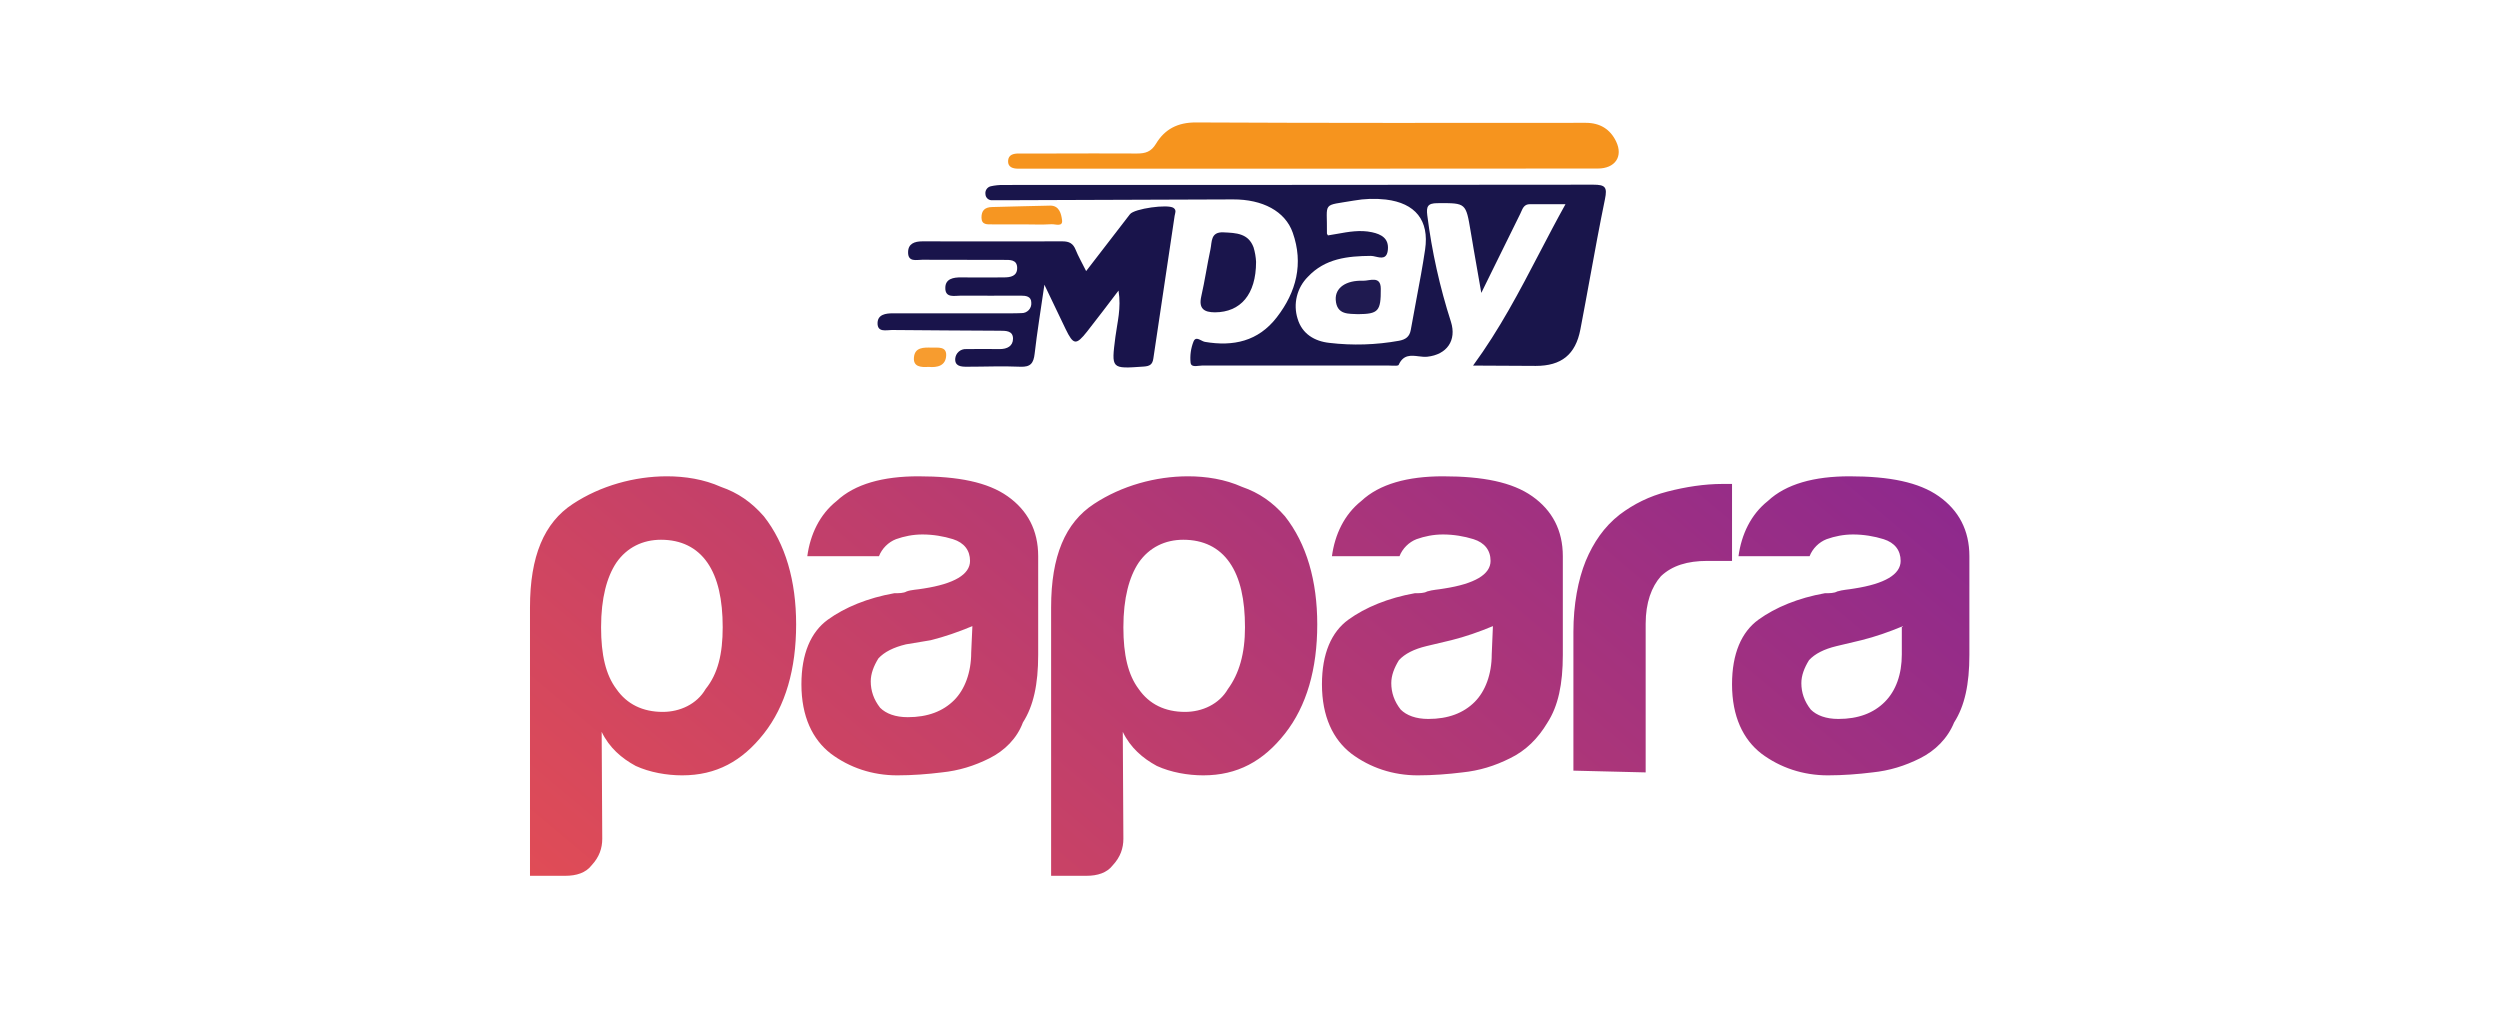 <svg width="245" height="100" viewBox="0 0 245 100" fill="none" xmlns="http://www.w3.org/2000/svg">
<path d="M128.545 16.53H100.782C100.45 16.53 100.115 16.53 99.78 16.53C99.259 16.53 98.766 16.384 98.792 15.771C98.818 15.159 99.316 15.044 99.835 15.044H102.984C105.796 15.044 108.611 15.021 111.426 15.044C112.262 15.044 112.809 14.875 113.285 14.091C114.144 12.659 115.415 11.992 117.202 12C129.937 12.063 142.671 12.046 155.408 12.037C156.806 12.037 157.802 12.664 158.378 13.861C159.094 15.348 158.269 16.516 156.591 16.516L128.545 16.53Z" fill="#F6941E"/>
<path d="M106.441 26.567C107.955 24.603 109.344 22.796 110.736 20.994C111.166 20.439 114.459 19.986 115.006 20.376C115.326 20.602 115.152 20.894 115.114 21.149C114.424 25.814 113.714 30.473 113.027 35.138C112.941 35.728 112.669 35.883 112.088 35.923C108.872 36.149 108.909 36.175 109.31 33.01C109.49 31.607 109.897 30.21 109.616 28.477C108.502 29.932 107.534 31.232 106.526 32.503C105.455 33.855 105.192 33.815 104.433 32.251C103.792 30.934 103.165 29.608 102.351 27.904C101.988 30.419 101.638 32.535 101.395 34.663C101.289 35.585 101.003 35.983 99.998 35.94C98.24 35.862 96.473 35.94 94.709 35.94C94.17 35.94 93.563 35.877 93.612 35.152C93.632 34.884 93.757 34.635 93.959 34.459C94.162 34.282 94.426 34.193 94.694 34.21C95.791 34.184 96.888 34.21 97.982 34.21C98.698 34.21 99.27 33.924 99.276 33.191C99.276 32.406 98.578 32.415 98.005 32.412C94.477 32.386 90.949 32.38 87.409 32.34C86.854 32.34 85.978 32.606 86 31.653C86.02 30.82 86.791 30.705 87.498 30.705H98.953C99.334 30.705 99.717 30.705 100.098 30.685C100.231 30.689 100.363 30.666 100.486 30.616C100.609 30.565 100.72 30.489 100.812 30.393C100.903 30.297 100.974 30.182 101.018 30.057C101.062 29.931 101.079 29.798 101.068 29.666C101.068 29.033 100.533 28.973 100.029 28.973C98.073 28.973 96.121 28.99 94.165 28.973C93.552 28.973 92.624 29.233 92.641 28.214C92.641 27.323 93.423 27.171 94.216 27.186C95.599 27.211 96.98 27.186 98.363 27.186C99.033 27.186 99.694 27.071 99.683 26.246C99.671 25.422 98.967 25.47 98.394 25.47C95.725 25.47 93.056 25.47 90.376 25.456C89.818 25.456 88.979 25.711 88.993 24.72C88.993 23.878 89.629 23.652 90.39 23.652C94.972 23.652 99.554 23.672 104.118 23.652C104.791 23.652 105.169 23.861 105.415 24.482C105.662 25.104 106.043 25.757 106.441 26.567Z" fill="#19144B"/>
<path d="M123.095 25.662C123.095 28.875 121.563 30.596 119.069 30.608C118.007 30.608 117.451 30.255 117.723 29.053C118.073 27.521 118.296 25.966 118.625 24.431C118.78 23.703 118.625 22.713 119.891 22.77C121.157 22.827 122.339 22.867 122.849 24.242C122.988 24.704 123.071 25.18 123.095 25.662Z" fill="#1A154C"/>
<path d="M100.215 21.988C99.216 21.988 98.211 21.988 97.22 21.988C96.751 21.988 96.198 22.049 96.186 21.338C96.175 20.628 96.519 20.302 97.231 20.29C99.133 20.253 101.034 20.176 102.933 20.15C103.84 20.15 104.004 21.009 104.078 21.547C104.193 22.275 103.428 21.954 103.056 21.974C102.116 22.034 101.166 21.988 100.215 21.988Z" fill="#F69622"/>
<path d="M90.998 35.956C90.256 36.005 89.483 35.956 89.566 35.037C89.643 34.012 90.539 34.049 91.315 34.066C91.914 34.081 92.747 33.926 92.727 34.808C92.696 35.856 91.854 36.037 90.998 35.956Z" fill="#F79C2F"/>
<path fill-rule="evenodd" clip-rule="evenodd" d="M150.879 24.77C148.924 28.519 146.976 32.254 144.361 35.827L150.509 35.859C153.009 35.859 154.403 34.756 154.876 32.291C155.198 30.616 155.505 28.938 155.812 27.26C156.284 24.674 156.757 22.087 157.287 19.513C157.53 18.336 157.316 18.099 156.142 18.099C136.877 18.118 117.614 18.127 98.354 18.127C97.929 18.12 97.504 18.163 97.088 18.256C96.923 18.296 96.778 18.397 96.683 18.539C96.587 18.68 96.548 18.852 96.573 19.021C96.575 19.105 96.594 19.188 96.629 19.264C96.665 19.34 96.715 19.409 96.777 19.465C96.84 19.521 96.913 19.564 96.993 19.591C97.072 19.618 97.156 19.629 97.24 19.622H98.386L120.839 19.542C123.725 19.53 125.95 20.693 126.689 22.803C127.755 25.828 127.053 28.611 125.117 31.108C123.307 33.445 120.867 33.98 118.073 33.502C117.968 33.484 117.85 33.424 117.729 33.361C117.437 33.212 117.128 33.054 116.964 33.471C116.702 34.133 116.604 34.849 116.678 35.558C116.724 35.935 117.13 35.889 117.495 35.849C117.604 35.836 117.71 35.824 117.801 35.824H136.111C136.193 35.824 136.289 35.829 136.388 35.833C136.691 35.847 137.022 35.862 137.07 35.758C137.525 34.733 138.278 34.826 139.025 34.917C139.311 34.952 139.597 34.987 139.865 34.96C141.806 34.753 142.766 33.353 142.193 31.538C141.098 28.136 140.321 24.64 139.873 21.094C139.773 20.264 139.893 19.911 140.861 19.911C140.909 19.911 140.956 19.911 141.002 19.91C143.653 19.896 143.661 19.896 144.12 22.655C144.184 23.014 144.243 23.369 144.303 23.727C144.337 23.933 144.371 24.139 144.406 24.347C144.533 25.085 144.663 25.823 144.801 26.608C144.916 27.264 145.038 27.954 145.168 28.705C145.481 28.069 145.785 27.449 146.082 26.842C147.095 24.775 148.033 22.863 148.983 20.956C149.017 20.888 149.048 20.815 149.08 20.741C149.235 20.385 149.396 20.012 149.916 20.012H153.418C152.537 21.593 151.707 23.182 150.879 24.77ZM130.081 22.973C130.096 22.999 130.116 23.03 130.137 23.07C130.439 23.024 130.742 22.97 131.046 22.916C132.168 22.714 133.302 22.51 134.458 22.76C135.377 22.958 136.111 23.365 136.013 24.456C135.929 25.411 135.349 25.276 134.824 25.154C134.655 25.115 134.492 25.077 134.352 25.077C132.056 25.094 129.856 25.332 128.175 27.125C127.647 27.651 127.273 28.313 127.095 29.038C126.916 29.762 126.941 30.522 127.165 31.234C127.603 32.723 128.831 33.447 130.28 33.602C132.555 33.872 134.858 33.801 137.113 33.393C137.743 33.273 138.141 33.007 138.258 32.322C138.431 31.327 138.618 30.333 138.806 29.34C139.113 27.713 139.42 26.086 139.661 24.45C140.082 21.589 138.696 19.902 135.816 19.556C134.772 19.438 133.717 19.471 132.683 19.656C131.096 19.929 130.444 19.944 130.184 20.271C129.917 20.607 130.064 21.272 130.04 22.884C130.04 22.908 130.056 22.934 130.081 22.973Z" fill="#19154B"/>
<path d="M133.084 30.788C132.225 30.733 130.996 30.905 130.902 29.382C130.83 28.21 131.898 27.452 133.599 27.512C134.209 27.532 135.317 26.979 135.317 28.297C135.335 30.51 135.071 30.768 133.084 30.788Z" fill="#1F1A50"/>
<path fill-rule="evenodd" clip-rule="evenodd" d="M186.493 61.36C185.112 61.936 183.788 62.396 182.405 62.742L179.987 63.317C178.778 63.605 177.857 64.066 177.282 64.699C176.82 65.448 176.533 66.196 176.533 66.945C176.533 67.866 176.82 68.73 177.455 69.536C178.03 70.111 178.951 70.457 180.16 70.457C182.118 70.457 183.615 69.881 184.708 68.787C185.803 67.693 186.378 66.081 186.378 64.124V61.417H186.493V61.36ZM188.163 74.314C186.666 75.063 185.169 75.523 183.5 75.696C182.118 75.869 180.621 75.984 179.124 75.984C176.706 75.984 174.46 75.236 172.618 73.854C170.833 72.472 169.739 70.227 169.739 67.06C169.739 64.066 170.66 61.936 172.33 60.727C174 59.517 176.245 58.596 178.836 58.136C179.296 58.136 179.757 58.136 180.045 57.963C180.621 57.79 181.081 57.79 181.715 57.675C184.708 57.214 186.263 56.293 186.263 54.969C186.263 53.933 185.687 53.184 184.594 52.839C183.673 52.551 182.636 52.378 181.599 52.378C180.679 52.378 179.815 52.551 179.009 52.839C178.261 53.127 177.627 53.76 177.339 54.508H170.373C170.66 52.378 171.581 50.42 173.251 49.096C175.036 47.426 177.799 46.678 181.254 46.678C185.169 46.678 188.048 47.254 190.006 48.636C191.963 50.017 193 51.975 193 54.508V64.181C193 67.06 192.539 69.19 191.503 70.802C190.87 72.357 189.66 73.566 188.163 74.314ZM154.194 75.523V61.936C154.194 59.23 154.654 56.811 155.402 54.969C156.151 53.184 157.187 51.63 158.742 50.42C160.124 49.384 161.621 48.636 163.405 48.175C165.19 47.714 167.033 47.426 168.818 47.426H169.739V54.969H167.32C165.363 54.969 163.867 55.429 162.772 56.466C161.851 57.502 161.275 59.057 161.275 61.13V75.696L154.194 75.523ZM146.306 61.36C144.924 61.936 143.599 62.396 142.218 62.742L139.799 63.317C138.591 63.605 137.669 64.066 137.094 64.699C136.633 65.448 136.345 66.196 136.345 66.945C136.345 67.866 136.633 68.73 137.266 69.536C137.842 70.111 138.763 70.457 139.972 70.457C141.929 70.457 143.427 69.881 144.521 68.787C145.557 67.751 146.19 66.081 146.19 64.124L146.306 61.36ZM147.976 74.314C146.479 75.063 144.982 75.523 143.312 75.696C141.929 75.869 140.433 75.984 138.936 75.984C136.518 75.984 134.272 75.236 132.429 73.854C130.645 72.472 129.551 70.227 129.551 67.06C129.551 64.066 130.472 61.936 132.142 60.727C133.812 59.517 136.057 58.596 138.649 58.136C139.109 58.136 139.569 58.136 139.857 57.963C140.433 57.79 140.894 57.79 141.527 57.675C144.521 57.214 146.075 56.293 146.075 54.969C146.075 53.933 145.5 53.184 144.405 52.839C143.484 52.551 142.448 52.378 141.412 52.378C140.49 52.378 139.627 52.551 138.82 52.839C138.072 53.127 137.439 53.76 137.151 54.508H130.53C130.817 52.378 131.739 50.42 133.409 49.096C135.194 47.426 137.957 46.678 141.412 46.678C145.327 46.678 148.206 47.254 150.163 48.636C152.121 50.017 153.157 51.975 153.157 54.508V64.181C153.157 67.06 152.697 69.19 151.66 70.802C150.739 72.357 149.53 73.566 147.976 74.314ZM122.009 61.475C122.009 58.769 121.548 56.639 120.511 55.142C119.476 53.645 117.921 52.896 115.963 52.896C114.178 52.896 112.623 53.645 111.588 55.142C110.666 56.523 110.091 58.596 110.091 61.475C110.091 64.181 110.551 66.139 111.588 67.52C112.623 69.017 114.178 69.766 116.136 69.766C117.806 69.766 119.476 69.017 120.339 67.52C121.433 66.023 122.009 64.066 122.009 61.475ZM110.091 82.202C110.091 83.123 109.803 83.987 109.054 84.793C108.479 85.542 107.557 85.829 106.463 85.829H103.009V59.517C103.009 54.508 104.391 51.227 107.211 49.384C109.918 47.599 113.258 46.678 116.424 46.678C118.208 46.678 120.051 46.966 121.721 47.714C123.391 48.29 124.715 49.211 125.924 50.593C128.054 53.299 129.091 56.926 129.091 61.187C129.091 65.563 128.054 69.19 125.924 71.896C123.793 74.602 121.26 75.984 117.921 75.984C116.424 75.984 114.754 75.696 113.372 75.063C111.99 74.314 110.782 73.278 110.033 71.723L110.091 82.202ZM95.294 61.36C93.912 61.936 92.588 62.396 91.206 62.742L88.787 63.145C87.578 63.433 86.657 63.893 86.081 64.526C85.621 65.275 85.333 66.023 85.333 66.772C85.333 67.693 85.621 68.557 86.254 69.363C86.83 69.939 87.751 70.284 88.96 70.284C90.918 70.284 92.415 69.708 93.509 68.614C94.545 67.578 95.178 65.908 95.178 63.951L95.294 61.36ZM96.963 74.314C95.466 75.063 93.969 75.523 92.3 75.696C90.918 75.869 89.421 75.984 87.924 75.984C85.506 75.984 83.26 75.236 81.418 73.854C79.633 72.472 78.539 70.227 78.539 67.06C78.539 64.066 79.46 61.936 81.13 60.727C82.8 59.517 85.045 58.596 87.636 58.136C88.097 58.136 88.557 58.136 88.845 57.963C89.306 57.79 89.881 57.79 90.515 57.675C93.509 57.214 95.063 56.293 95.063 54.969C95.063 53.933 94.487 53.184 93.394 52.839C92.472 52.551 91.436 52.378 90.4 52.378C89.478 52.378 88.615 52.551 87.809 52.839C87.06 53.127 86.427 53.76 86.139 54.508H79.115C79.403 52.378 80.324 50.42 81.993 49.096C83.778 47.426 86.542 46.678 89.997 46.678C93.912 46.678 96.79 47.254 98.748 48.636C100.706 50.017 101.742 51.975 101.742 54.508V64.181C101.742 67.06 101.281 69.19 100.245 70.802C99.669 72.357 98.46 73.566 96.963 74.314ZM59.021 82.202C59.021 83.123 58.733 83.987 57.984 84.793C57.409 85.542 56.487 85.829 55.394 85.829H51.939V59.517C51.939 54.508 53.321 51.227 56.142 49.384C58.848 47.599 62.187 46.678 65.354 46.678C67.139 46.678 68.981 46.966 70.651 47.714C72.321 48.29 73.645 49.211 74.854 50.593C76.984 53.299 78.021 56.926 78.021 61.187C78.021 65.563 76.984 69.19 74.854 71.896C72.724 74.602 70.19 75.984 66.851 75.984C65.354 75.984 63.684 75.696 62.303 75.063C60.921 74.314 59.712 73.278 58.963 71.723L59.021 82.202ZM70.824 61.475C70.824 58.769 70.363 56.639 69.327 55.142C68.29 53.645 66.736 52.896 64.778 52.896C62.993 52.896 61.439 53.645 60.403 55.142C59.481 56.523 58.906 58.596 58.906 61.475C58.906 64.181 59.366 66.139 60.403 67.52C61.439 69.017 62.993 69.766 64.951 69.766C66.621 69.766 68.29 69.017 69.154 67.52C70.363 66.023 70.824 64.066 70.824 61.475Z" fill="url(#paint0_linear_3_52)"/>
<defs>
<linearGradient id="paint0_linear_3_52" x1="81.455" y1="110.57" x2="156.892" y2="20.668" gradientUnits="userSpaceOnUse">
<stop stop-color="#E04C56"/>
<stop offset="1" stop-color="#8E298D"/>
</linearGradient>
</defs>
</svg>
